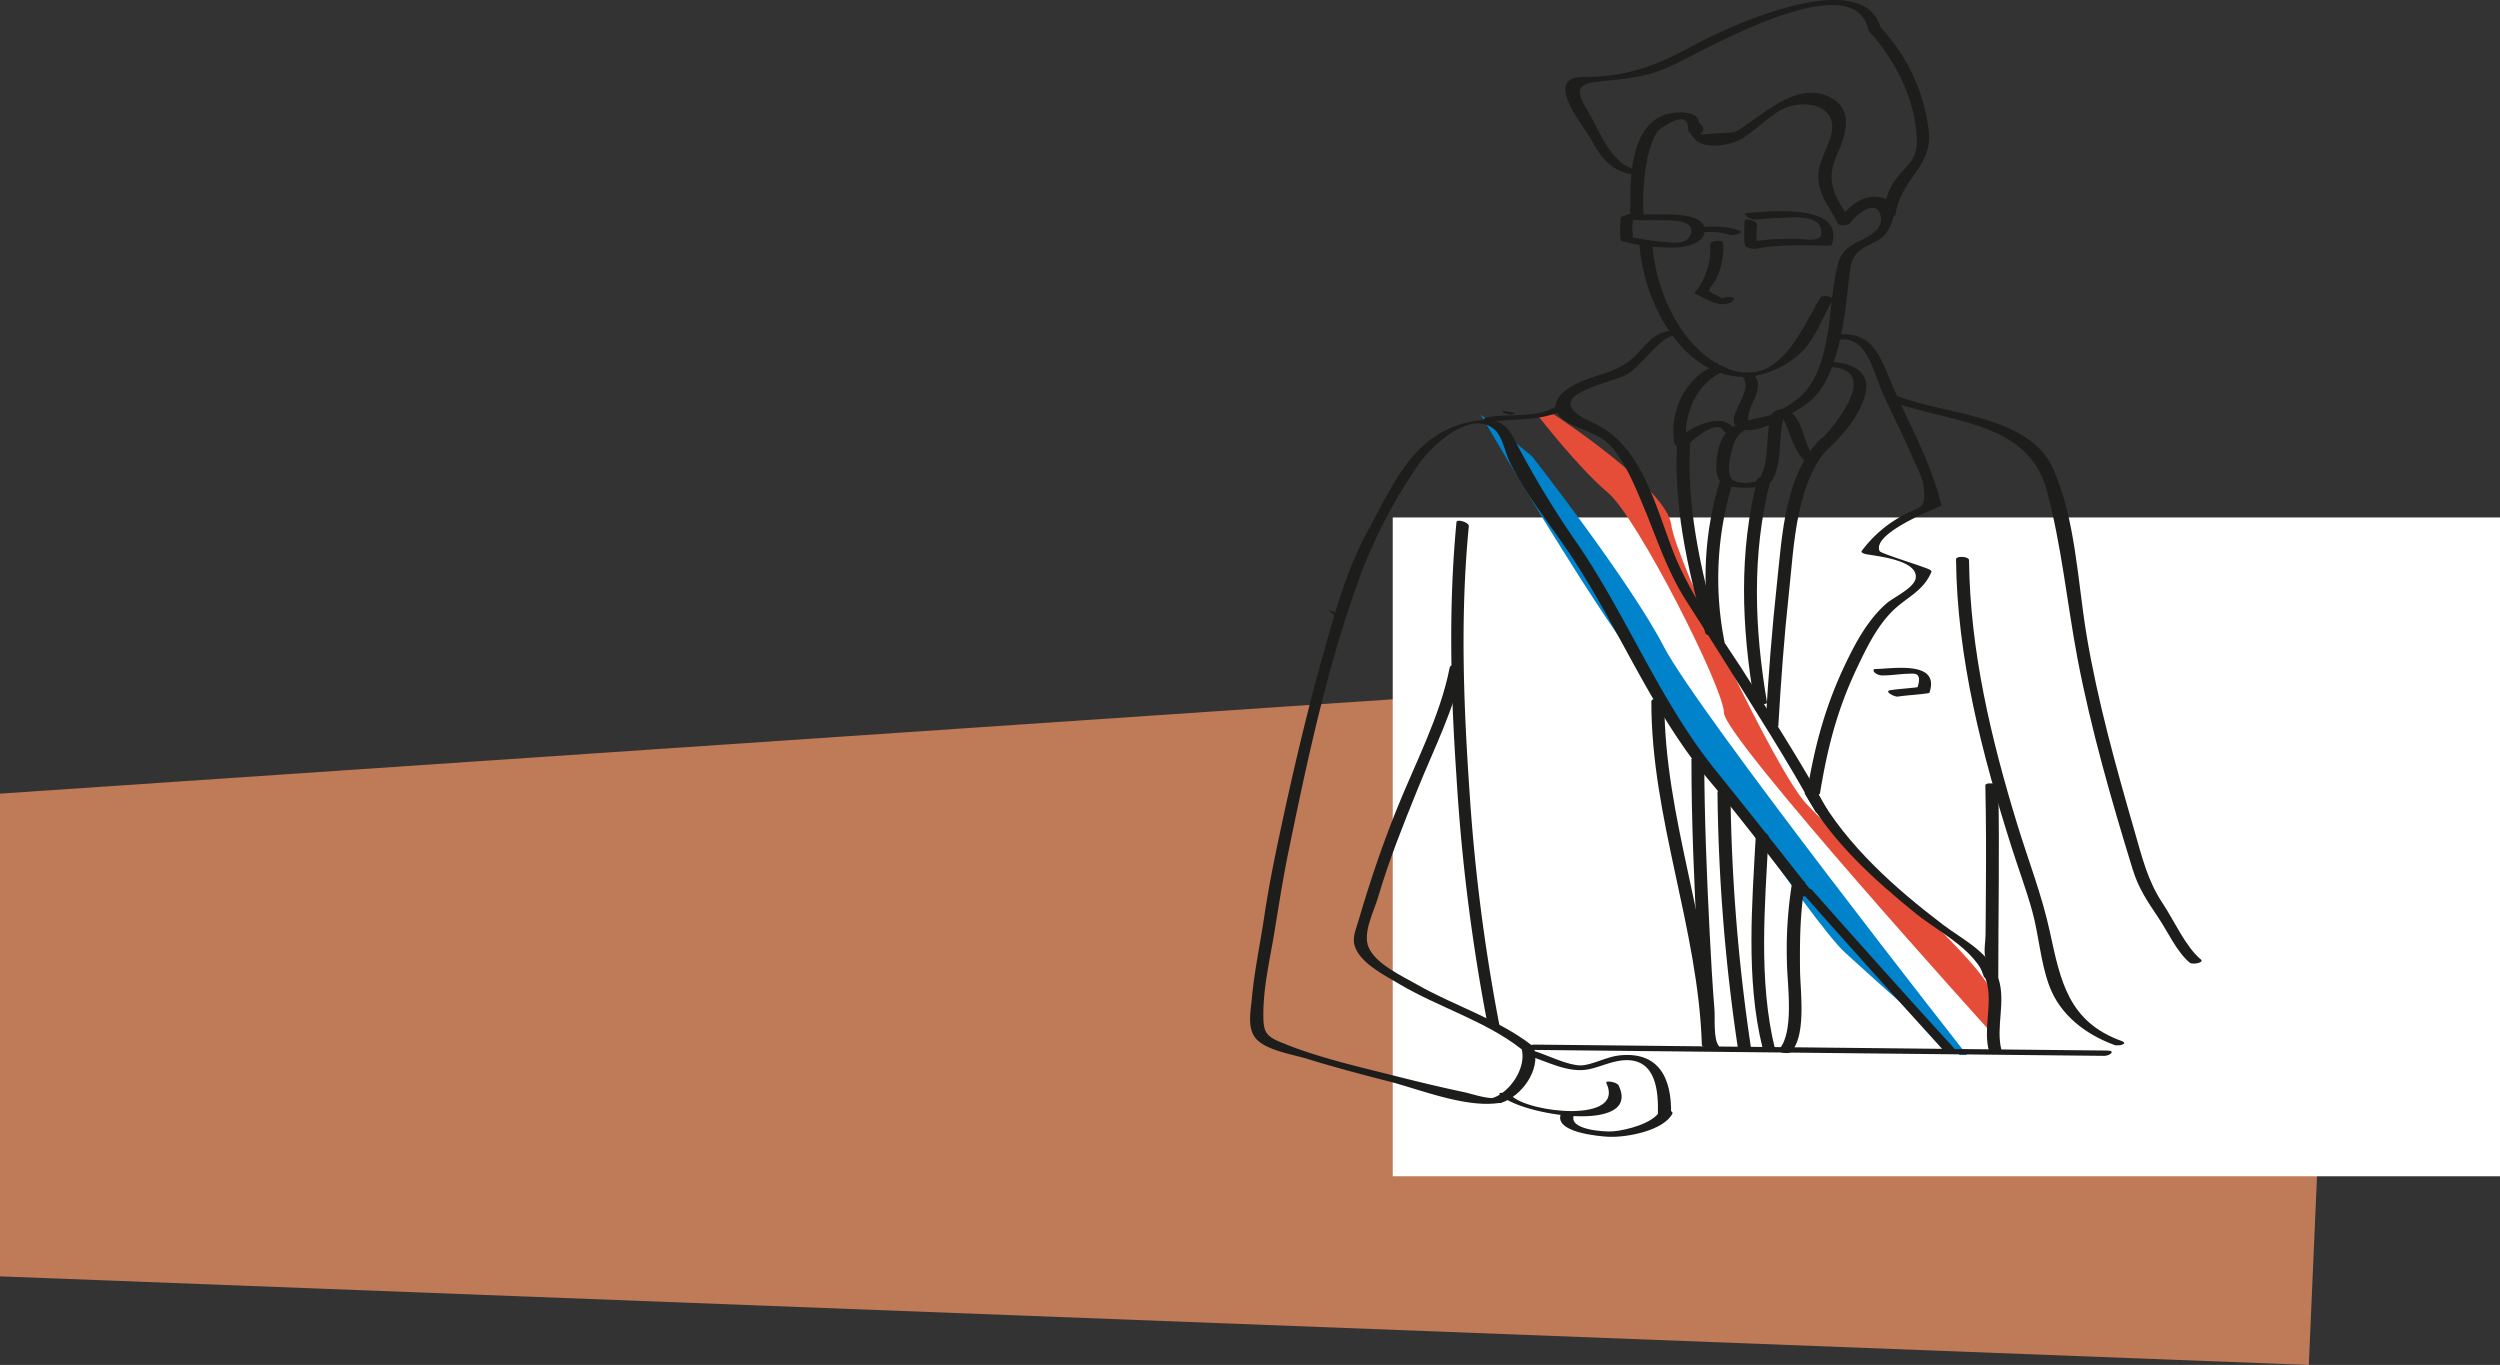 <svg xmlns="http://www.w3.org/2000/svg" viewBox="0 0 613.13 334.76"><rect x="0" y="0" width="613.13" height="334.76" fill="#333333" stroke="none"/><defs><style>.cls-1{fill:#bf7a57;}.cls-2{fill:#fff;}.cls-3{fill:#0083cb;}.cls-4{fill:#e64d38;}.cls-5{fill:#1d1d1b;}</style></defs><g id="Calque_2" data-name="Calque 2"><g id="Calque_1-2" data-name="Calque 1"><polygon class="cls-1" points="0 313.03 0 194.64 574.02 155.75 566.24 334.76 0 313.03"/><rect class="cls-2" x="341.57" y="126.91" width="271.56" height="161.57"/><path class="cls-3" d="M363.12,101.64s19.18,33,33.57,54,47.95,70.73,55.74,77.92,28.17,25.18,28.17,25.18h1.8s-65.93-83.92-74.32-100.11-32.37-46.75-32.37-46.75Z"/><path class="cls-4" d="M376.91,101.64h4.19s27.58,18,28.77,27,25.78,60.55,33,68.34,30.57,28.77,30.57,28.77,15,14.39,15,18v9.59s-65.64-72.53-65.64-78.52-21.28-48-28.47-54-17.38-19.18-17.38-19.18"/><path class="cls-5" d="M399.55,51.48c.78.57,3.57-.41,3-.84"/><path class="cls-5" d="M368.37,100.75c.3.89,3.35,1.27,3.06.44"/><path class="cls-5" d="M327.7,151.28c1.61,0-1-1.58-1.85-1.59"/><path class="cls-5" d="M397.46,53.6a26.47,26.47,0,0,0,0,5.19c0,.22.35.37.51.41a46.28,46.28,0,0,0,13.09,1.5c2.41-.13,7.33-1,7-4.52-.45-5.2-14.22-3.07-17.48-3.75-1-.21-3.52.83-1.5,1.25,2.35.49,4.9.26,7.28.33,2.06.06,6.7-.3,8.13,1.54.76,1,.16,2.48-.75,3.19-1.37,1.08-3.72.73-5.33.62a50.57,50.57,0,0,1-6.14-.81q-.66-.12-1.32-.27c-.54,0-.67-.23-.37-.78-.49-1-.13-3.11,0-4.2.11-.71-3-.72-3.18.3"/><path class="cls-5" d="M427.89,54.12a31.77,31.77,0,0,0,0,5.77c0,.87,2.07,1.24,2.7,1.12,6-1.15,12.05-.79,18.09-.76.17,0,.52-.06.59-.27,3.27-10.33-15.59-8.1-20.79-7.73-1.65.12,1,1.67,1.83,1.61,2.38-.17,4.75-.39,7.14-.46s6.46-.45,8.31,1.28a3.05,3.05,0,0,1,.79,3.22c-.79,1.42-4.39.69-5.88.68a63.37,63.37,0,0,0-12.46.9l2.7,1.12a28.76,28.76,0,0,1,0-5.41c.15-1-2.9-1.84-3-1.07"/><path class="cls-5" d="M402.08,60C402.91,72.23,410.56,89,423.77,92c5.64,1.27,11.12-.48,15.77-3.74,5.44-3.83,6.71-9.18,9.95-14.72.48-.82-2.59-1.33-3.05-.54-5.37,9.17-11.28,24.65-26,15.76C411.32,83.2,406,70.38,405.27,60.23c-.07-1-3.24-1-3.19-.21"/><path class="cls-5" d="M426.48,56.48a21.88,21.88,0,0,0-7.51-.89c-.41,0-1.79.09-1.9.65s.77.67,1.19.67a17.27,17.27,0,0,1,6.07.71c.78.28,3.72-.57,2.15-1.14"/><path class="cls-5" d="M419.43,60a17,17,0,0,1-3.7,11.67c-.13.17.08.41.22.47,2.68,1.18,6.49,4,9.26,1.41.86-.79-2.18-.91-2.81-.32.17-.16-3.19-1.55-3.26-1.82-.11-.42,1.55-2.56,1.75-3a17.59,17.59,0,0,0,1.71-8.83c0-.86-3.22-.58-3.17.37"/><path class="cls-5" d="M427,92.12c4.36,3.72-6.08,11.4.36,13.23,4.13,1.17,12.28-4,15.19-5.94,4.17-2.82,6.08-7,7.54-11.76,2-6.35,2.67-13,3.41-19.58.38-3.47.62-5.7,4.07-7.59,2.76-1.5,4.25-1.62,5.83-4.67,1.79-3.43,1.62-6.71-2.45-7.47-4.27-.79-8.15,2.8-10.29,6l3.08,0c-1.52-3.23-4-6-4.46-9.68s1.25-6.38,2.46-9.74c1.5-4.16,1.74-8.45-2.56-10.87-7.44-4.21-15.18,2.72-20.89,6.54-2.91,1.95-1.72,1.82-6.51,2.08-9.37.53-1.87.58-4.71-2.23-.58-.57-.51-1.39-1.31-2-1.65-1.24-5.36-.94-7.15-.39-9.34,2.87-8.9,17.49-8.72,25.09,0,.91,3.21.87,3.19,0a58.33,58.33,0,0,1,1-14.57c.4-1.69,1.35-5.37,2.91-6.83q6.81-4.77,7-.37l.15.9c1.16,1,1.13,2,2.72,2.77,2,1,5.33.7,7.41.16,3-.77,5.15-2.71,7.52-4.6,1.35-1.08,2.72-2.21,4.17-3.15,5.39-3.51,14.9-2.17,13.19,5.3-.86,3.79-3.23,6.72-3.19,10.69.05,4.56,2.84,7.35,4.69,11.3.36.77,2.66.58,3.08,0,1.71-2.52,6.82-6.12,7.53-1.6.64,4.13-4.9,5.47-7.27,7.13a7.33,7.33,0,0,0-3.38,5.08c-2,8.48-1.41,17.14-4.74,25.43-2.29,5.7-5.79,8.18-11.33,10.84-3.27,1.56-6.58,4.45-5.65-.19.65-3.21,4.21-7,.85-9.84-.64-.55-3.68-.12-2.75.67"/><path class="cls-5" d="M461.34,7.2C457.33-9,423.83,6.5,415.6,11c-8.63,4.77-15.94,7.65-25.79,7.84-1.75,0-4.4-.2-5.5,1.51-2.12,3.27,4.45,11.2,5.81,13.68,2.69,4.88,4.88,7.85,10.48,8.8,1.35.23,3-.83.89-1.2-6.06-1-8.89-8.78-11.55-13.48-2.08-3.7-4.8-7.25,1-8,7.31-.93,12.11-.78,19.32-4.16,7.41-3.47,43.94-24.81,47.87-9,.25,1,3.36.81,3.19.13"/><path class="cls-5" d="M458.24,7.51c6.55,7.08,11.7,17.08,11.85,27,.07,4.65-2.2,5.69-4.79,9-2.24,2.84-3.07,5.89-3.54,9.43-.1.7,3,.6,3.16-.43,1.16-8.55,9.19-11.73,8.11-20.5A45,45,0,0,0,461.25,6.76c-.64-.7-3.59.12-3,.75"/><path class="cls-5" d="M448.9,90c14.32.82-2.31,18.61-6.65,22.21l2.93.12c-2.89-3-2.68-8.7-5.92-11.18-2.58-2-4.9,0-6.19,2.28-.48.84,2.59,1.4,3,.62.85-1.5.38-2.39,1.2-1.34a15.47,15.47,0,0,1,1.57,3.69c.91,2.27,1.76,4.53,3.49,6.32a2.67,2.67,0,0,0,2.92.11c4.9-4.07,10.57-9.74,12.21-16.12,1.5-5.84-3.59-7.71-8.48-8-1.86-.1-2,1.17-.12,1.28"/><path class="cls-5" d="M431.45,117.56c-1.28,1.22-6,1.24-6.88-.29-1.1-1.83-.26-5.18.24-7.06.71-2.67,1.61-4.19,4.21-5.28a45.9,45.9,0,0,1,7.73-2.15l-2.39-.58c-1.56,5-.13,10.66-2.91,15.36-.46.78,2.6,1.18,3.08.37,2.85-4.82,1.42-10.52,3-15.69.23-.75-2.12-.64-2.4-.58-3.54.81-8.18,1.41-11.1,3.79-2.5,2-3.28,6.88-3.06,9.89.24,3.23,2.14,4,5.1,4.18,2.51.16,6.47.29,8.44-1.59.49-.47-2.36-1.05-3.08-.37"/><path class="cls-5" d="M439.52,216.43a102.71,102.71,0,0,0-1.27,19.67c.07,5.33,1.89,17.09-2,21.36-.52.57,2.41,1.2,3.06.48,3.76-4.11,2.2-15,2.15-20.08-.07-7.27,0-14.11,1.25-21.28.14-.81-3-1.11-3.19-.15"/><path class="cls-5" d="M451.75,83.24c6.26-.39,7.94,8.6,9.81,12.8,2.42,5.45,5.23,10.72,7.55,16.23.88,2.11,2.37,4.72,2.66,7,.72,5.81-.95,4.85-4.81,7a30.5,30.5,0,0,0-10.34,8.81c-.39.52.84.8,1.07.84,2.69.49,12.53,1.44,12.16,5.7-.21,2.54-5.38,4.8-7.2,6.39-4.35,3.8-7.29,9.09-9.78,14.24-5.16,10.67-7.8,20.51-9.69,32.1-.14.81,3,1.11,3.19.14,1.79-10.93,4.18-20.37,9-30.55,2.31-4.86,4.84-10.15,8.69-14,3.47-3.47,7.58-4.87,9.58-9.59.15-.34-.1-.48-.38-.64-1.23-.7-12-3.94-12.28-4.55-1.89-4.15,12.15-9.81,14.64-10.91.1,0,.54-.22.48-.43-2.68-11.24-8.72-21.12-13-31.73C460.56,85.86,458.2,81.52,451,82c-2.16.13-.58,1.35.79,1.27"/><path class="cls-5" d="M430.64,204.42c-.92,17-2.53,35.71,1.61,52.49.22.88,3.3,1.31,3.08.39-4.11-16.63-2.5-35.24-1.59-52.14.06-1-3.06-1.53-3.1-.74"/><path class="cls-5" d="M446.71,107.44c-8.95,8.69-9.61,23.63-10.87,35.27s-2.14,23-2.81,34.56c0,1,3.07,1.53,3.11.74.63-10.93,1.42-21.75,2.6-32.63,1.31-12,1.65-27.92,10.88-36.9.63-.61-2.23-1.7-2.91-1"/><path class="cls-5" d="M463.43,98.29c14,5.4,33.85,4.71,38.49,21.82,3.69,13.57,5,27.67,7.6,41.46,3.33,17.39,8.29,34.62,13.49,51.54,1.46,4.77,3.56,7.81,6.36,12,2.25,3.34,4.54,8.42,7.68,11,.64.54,3.67,0,2.72-.79-3.78-3.15-6.66-9.73-9.38-13.79-3.69-5.5-5.1-11.5-6.94-17.87-4.55-15.76-9-31.69-11.72-47.9-2.17-13.1-2.72-28.59-8.2-40.82-5.9-13.18-26.25-13.19-37.89-17.69-.77-.3-3.76.42-2.21,1"/><path class="cls-5" d="M411.91,81.23c-5.15-.75-7.21,2.14-10.58,5.75-4.95,5.28-11.65,4.55-17.18,8.62-3.15,2.33-3.82,5.36-.17,7.72,3.85,2.48,8.42,2.68,11.7,6.78,3.05,3.79,5.15,8.76,7,13.18,3.56,8.33,6,16.57,11,24.27q4.86,7.56,9.62,15.19c7.47,12,15.16,23.9,21.93,36.29.45.83,3.51.71,3.1-.06-5.85-10.7-12.44-21-18.87-31.37s-14.64-20.82-19.08-32.24-7.79-26.3-19.64-31.64c-13.64-6.15,1.16-9,7.48-11.5,4-1.59,9.12-10.37,12.74-9.84,1.33.19,3.12-.83,1-1.15"/><path class="cls-5" d="M367.42,269.25c-2.74.41-6.29-1-9-1.54-5.38-1.14-10.72-2.43-16.05-3.78-9.46-2.4-19.42-4.61-28.45-8.39-3.65-1.54-4.1-2.69-4.08-6.83,0-6.67,1.6-13.36,2.68-19.92,1.11-6.73,2.14-13.42,3.52-20.11,4.7-22.85,9.67-46.2,17.79-68.11a125.78,125.78,0,0,1,14.05-26.63c2.87-4.19,12.84-14,18.79-8.46,1.84,1.72,2.41,5.34,3.51,7.62,4.22,8.79,10.75,16.38,16,24.53,11.5,17.78,19.33,37.52,33.08,53.89,7.67,9.12,14.83,18.63,22.16,28,.57.72,3.57,0,3-.76q-11.85-15.19-23.92-30.16C407,171.72,399.13,151.37,387,133.55a231.45,231.45,0,0,1-15.75-26.07c-2.27-4.48-5.21-5-10.07-4.14-14.33,2.59-19.37,15.19-25.71,26.83-5.23,9.59-8.19,20.36-11.11,30.83-3.86,13.85-7.16,27.87-10.17,41.93-1.58,7.36-3.08,14.71-4.17,22.15-1,6.61-2.4,13.16-3,19.81-.34,3.59-1.32,8,1.63,10.45s8.49,3.29,11.85,4.32c6.54,2,13.17,3.79,19.81,5.47,7.81,2,19,6.61,27.3,5.38,1.86-.27,1.71-1.54-.17-1.26"/><path class="cls-5" d="M441.56,218.5Q458.83,238,476.3,257.23c.57.63,3.64.64,2.82-.26q-17.52-19.23-34.74-38.73c-.56-.63-3.63-.65-2.82.26"/><path class="cls-5" d="M442.62,194.65c6.67,11.74,16.84,21,27.23,29.39,6.08,4.93,16.1,9.47,17.63,17.9.92,5.09-1,10.59.26,15.6.21.82,3.35.92,3.1-.08-1.39-5.61,1.11-11.68-.67-17.34-2-6.5-8.65-9.54-13.69-13.37-11.68-8.88-23.44-19.31-30.76-32.18-.46-.82-3.52-.67-3.1.08"/><path class="cls-5" d="M479.72,137.18c.26,24.18,6.36,47.7,13.63,70.61,1.66,5.25,3.62,10.43,5.08,15.74,1.61,5.89,2,12.28,4.09,18.05,2.63,7.32,9,12.13,16.07,14.71.94.34,3.63-.27,1.7-1-13-4.7-14.95-14.69-17.55-26.74-1.94-9-5.32-17.6-8-26.37-6.45-21.07-11.59-42.65-11.83-64.78,0-1-3.19-1.1-3.18-.25"/><path class="cls-5" d="M485.35,236.31l1.2,3.19c.21.56,1.43.7,1.89.7h.4c.25,0,1.24,0,1.24-.46,0-15.58.34-31.15,0-46.72,0-1-3.19-1.22-3.17-.41.18,8.32.2,16.64.14,25,0,3.86-.07,7.72-.09,11.58,0,1.65-.52,4.24,0,5.81.28.91,2.94,5.17,1.53,1.41-.32-.85-3.43-.94-3.1-.06"/><path class="cls-5" d="M425.75,105.9c-2.83-5.88-12.4-.73-15,2.59l3,.6c-1.38-7.13,2.56-15.87,9.73-18.32,1-.35-1.77-1.44-2.58-1.16-7.6,2.59-11.69,11.67-10.24,19.22.15.76,2.57,1.17,3,.59.95-1.21,7.49-6.84,9-3.79.41.86,3.45,1,3.09.27"/><path class="cls-5" d="M431,117.51c-4.58,17.94-3.88,36.18-.8,54.3.18,1,3.28,1.14,3.16.47-3.08-18.13-3.78-36.36.8-54.3.21-.81-2.92-1.41-3.16-.47"/><path class="cls-5" d="M421.84,117.84a80.33,80.33,0,0,0-2,39.31c.17.85,3.28,1.24,3.09.25a79.71,79.71,0,0,1,2-38.95c.25-.8-2.85-1.54-3.13-.61"/><path class="cls-5" d="M411.43,106.89c-1.27,16.59,2.44,32.43,6.79,48.32.27,1,3.37.8,3.19.14-4.35-15.9-8.06-31.73-6.79-48.32.07-.88-3.12-1.07-3.19-.14"/><path class="cls-5" d="M382.06,99.29c-4.37,3.48-11.81,2.06-17.06,3-1.84.35-1.66,1.61.22,1.26,6.47-1.22,14.17.23,19.67-4.14.84-.67-2.16-.7-2.83-.17"/><path class="cls-5" d="M461.87,165.65c2.05,0,4.08-.37,6.13-.41.6,0,1.72-.16,2.21.28.83.73.27,2.39,0,3.23l.59-.28c-2.39.35-4.8.44-7.19.8-1.66.24,1,1.69,1.85,1.57,2.39-.36,4.81-.44,7.19-.8.18,0,.52,0,.59-.28,2.52-7.81-9-5.74-13.22-5.69-.74,0-.58.45-.29.86a3,3,0,0,0,2.14.72"/><path class="cls-5" d="M357.21,128c-2,20.86-1.42,41.72,0,62.6a470.46,470.46,0,0,0,7.61,60.57c.18.9,3.19,1.6,3,.71a459.17,459.17,0,0,1-7.4-57.5c-1.5-21.77-2.31-43.55-.19-65.31.1-1-2.93-1.81-3-1.07"/><path class="cls-5" d="M421.22,194.34a452.29,452.29,0,0,0,5,62.69c.14.93,3.31.6,3.18-.25a453.86,453.86,0,0,1-5-62.7c0-.85-3.19-.7-3.18.26"/><path class="cls-5" d="M414.83,186.36c0,14.89.64,29.79,1.43,44.67.32,6.09.66,12.18,1.18,18.26.16,1.89-.22,6.27,1.12,7.84.62.72,3.59.05,3-.59-1.38-1.61-.93-6.87-1.08-8.83-.51-6.3-.86-12.61-1.18-18.91-.72-14.22-1.3-28.47-1.33-42.71,0-.85-3.18-.69-3.18.27"/><path class="cls-5" d="M375.52,257.49l122.88,1.28,17.68.18c1.36,0,2.92-1.28.73-1.3l-122.87-1.28-17.68-.18c-1.36,0-2.92,1.28-.74,1.3"/><path class="cls-5" d="M313.5,257.22c1.36,0,2.92-1.28.73-1.3"/><path class="cls-5" d="M405,172c-.08,28.55,11.52,55.78,12.38,84.25,0,.93,3.22.91,3.19,0-.85-28.47-12.46-55.7-12.38-84.25,0-.9-3.19-.93-3.19,0"/><path class="cls-5" d="M355.53,163.76c-2.31,11.87-8.54,23.61-13,34.76-3.65,9.06-6.64,18-9.38,27.34-.78,2.68-1.77,4.47-.56,7,1.79,3.78,7.37,6.56,10.74,8.56,9.43,5.58,21,9,29.63,15.75.66.52,3.68-.06,2.71-.81-8.23-6.39-19.16-9.75-28.18-14.92-3.61-2.07-10.09-5-11.84-9.11-1.52-3.53,1.31-8.79,2.32-12.25,2.66-9.1,6.17-17.78,9.72-26.58,3.88-9.63,9.05-19.71,11.05-30,.13-.7-3-.81-3.19.2"/><path class="cls-5" d="M368.18,270.46c5-1.62,9.67-8,8.06-13.35-.25-.84-3.39-1-3.1,0,1.38,4.58-2.75,10.8-7.11,12.2-1.58.51,1.36,1.41,2.15,1.16"/><path class="cls-5" d="M393.94,265.57c4.84,10.06-19.24,7.36-23.29,3.1-.58-.6-3.57-1-2.83-.24,4.89,5.13,34.94,9.78,29.15-2.23-.42-.87-3.35-1.28-3-.63"/><path class="cls-5" d="M409.83,273.26c.21-9-3.11-15.49-12.8-14.41-3,.33-6.77,2.44-9.39,2.44-3.13,0-8-2.46-11.33-3.52-.94-.29-3.61.44-1.64,1.06,4.69,1.47,10,4.45,15,3.41,3.07-.64,6-2.22,9.22-2.24,7.25-.05,7.85,7.58,7.72,13.16,0,.9,3.17,1,3.19.1"/><path class="cls-5" d="M407.12,272.46c-1.66,3.06-8.18,4.7-11.4,5-2.3.21-11.12-.41-9.72-3.92.26-.66-2.79-1.34-3.18-.38-1.8,4.54,9.23,5.52,11.71,5.64,4.39.19,13.33-1.44,15.61-5.63.48-.88-2.6-1.48-3-.7"/><path class="cls-5" d="M397.24,18.83c.68.49,3.69.39,2.82-.24"/></g></g></svg>